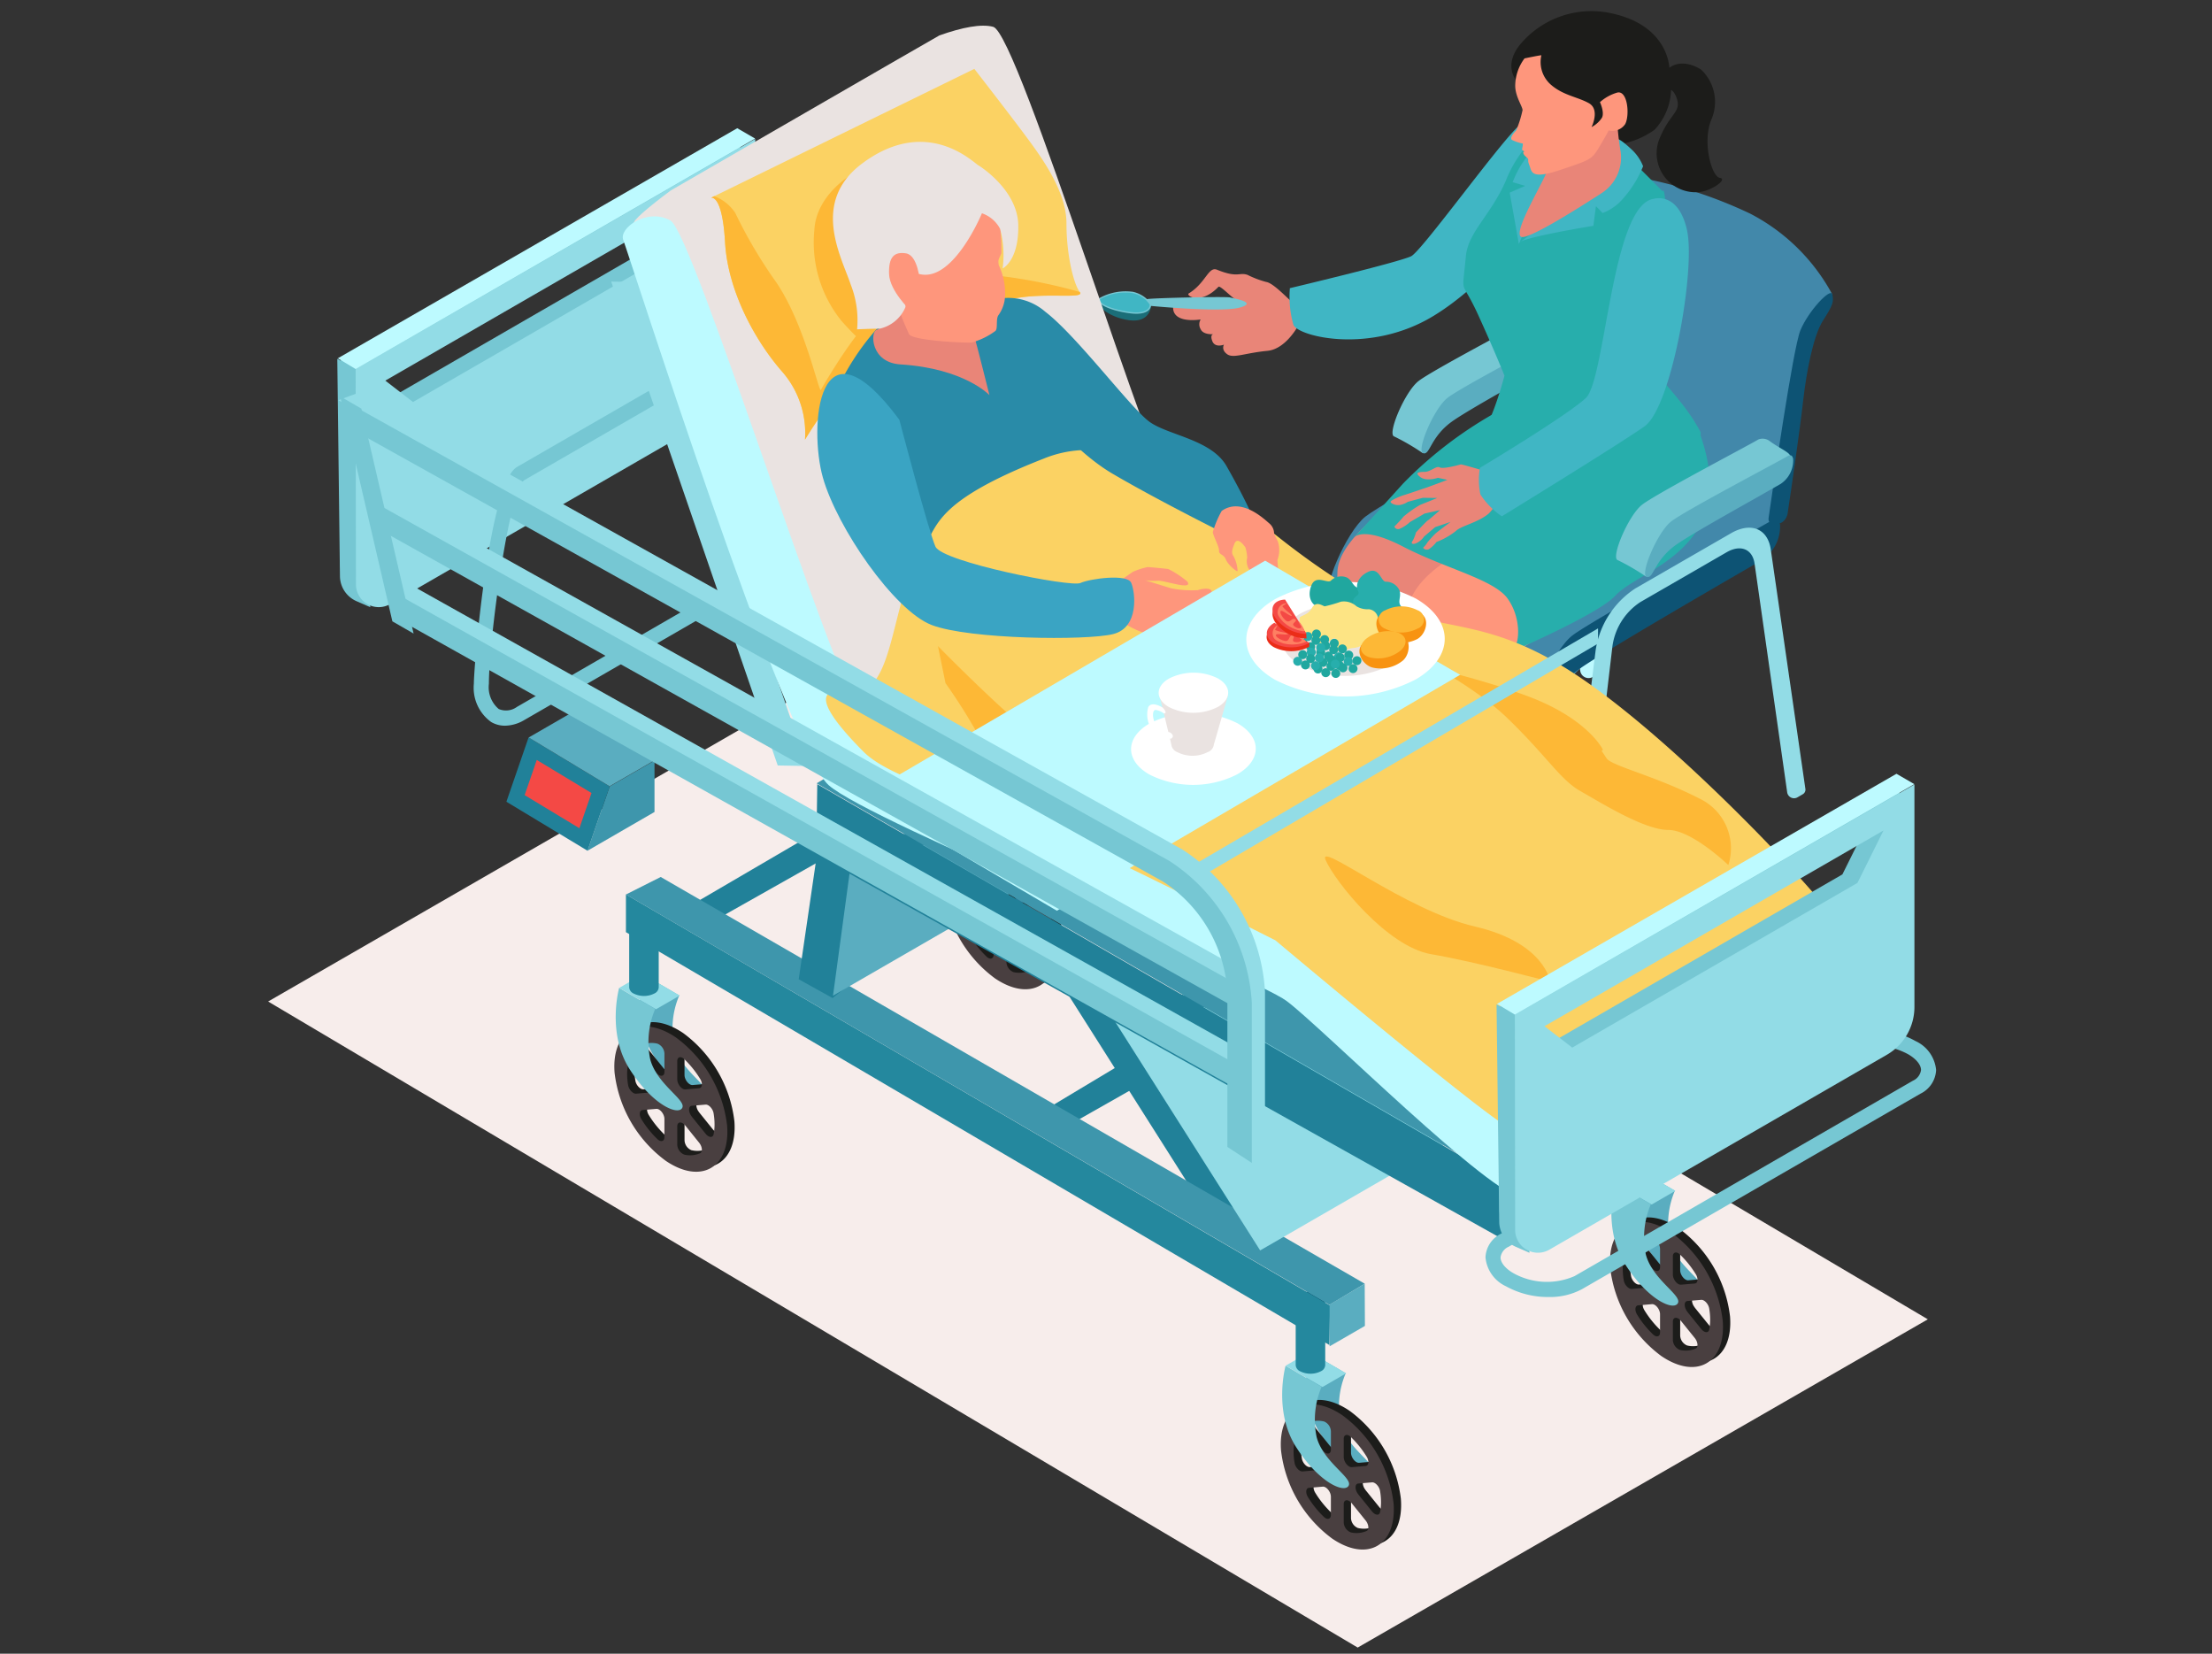 <svg xmlns="http://www.w3.org/2000/svg" xmlns:xlink="http://www.w3.org/1999/xlink" width="198" height="148" viewBox="0 0 198 148"><rect x="0" y="0" width="198" height="148" fill="#333333" stroke="none"/><defs><clipPath id="a"><rect width="198" height="148" transform="translate(938 1524)" fill="none"/></clipPath><clipPath id="b"><rect width="149.302" height="146.447" fill="none"/></clipPath></defs><g transform="translate(-938 -1524)" clip-path="url(#a)"><g transform="translate(962 1525)"><path d="M0,73.332,97.529,131.15l51.034-29.376-97.7-57.76Z" transform="translate(0 15.298)" fill="#f7edeb"/><g clip-path="url(#b)"><path d="M93.5,50.391a.935.935,0,0,0,.457-.942L90.9,28.325c-.27-1.858-1.78-2.473-3.555-1.449L78.781,31.82a8.041,8.041,0,0,0-3.555,5.553l-2.965,23.89a.752.752,0,0,0,1.121.744.951.951,0,0,0,.493-.717l2.862-24.321a5.649,5.649,0,0,1,2.5-3.931l7.72-4.458c1.251-.722,2.314-.286,2.5,1.026l2.88,20.263a.751.751,0,0,0,1.12.544Z" transform="translate(25.114 9.17)" fill="#bdfaff"/><path d="M86.782,24.5c-.031.282.073.48.282.491h.658a1.1,1.1,0,0,1-.939-.491" transform="translate(30.161 8.515)" fill="#4288aa"/><path d="M110.711,36.59c1.048-.605-16.683-9.622-17.525-10.316-.319-.263-1.1-.623-1.542-.357-1.325.8-16.156,8.957-17.9,10.337s-4.008,6.763-3.1,7.057S88.148,56.82,89.757,53.658C92.111,49.032,106.9,38.79,110.711,36.59" transform="translate(24.481 8.976)" fill="#4288aa"/><path d="M85.949,30.912a1.1,1.1,0,0,0,.939.491c.679.022,3.4,1.618,8.835,4.6a67.093,67.093,0,0,1,8.719,5.586l.93-.282s1.451-10.066,1.284-11.34,3.488-8.364,3.488-8.364a17.466,17.466,0,0,0-7.351-7.236,40.357,40.357,0,0,0-11.131-3.435c-.125-.668-2.131,1.451-2.862,3.215-.658,1.567-2.474,14.139-2.85,16.771" transform="translate(29.873 3.754)" fill="#4288aa"/><path d="M105.378,18.847c.129.667.065.927-.84,2.339s-1.5,4.816-1.746,6.94c-.356,3.126-1.113,8.279-1.419,10.326-.065.439-.449.875-.764.872l-.656-.007c-.208,0-.322-.2-.28-.488.376-2.635,2.191-15.2,2.843-16.773.729-1.756,2.733-3.877,2.862-3.21" transform="translate(34.64 6.507)" fill="#0d5374"/><path d="M104.412,37.432a3.587,3.587,0,0,0,1.674-3.231c-.077-.407-.282-.623-.724-.357-1.325.8-16.157,8.957-17.9,10.336s-4.008,6.763-3.1,7.057.9-2.113,3.814-4.13c2.353-1.627,12.43-7.474,16.241-9.674" transform="translate(29.248 11.722)" fill="#0d5374"/><path d="M107.5,58.155a.47.47,0,0,0,.23-.476l-3.1-21.434c-.27-1.858-1.78-2.473-3.555-1.447L92.506,39.74a8.035,8.035,0,0,0-3.554,5.553l-3,24.154a.619.619,0,0,0,.924.613l.462-.267a.475.475,0,0,0,.233-.353l2.889-24.551a5.652,5.652,0,0,1,2.5-3.931l7.722-4.458c1.251-.722,2.314-.286,2.5,1.026L106.1,57.984a.619.619,0,0,0,.923.449Z" transform="translate(29.874 11.923)" fill="#92dce6"/><path d="M90.062,22.013c.748-.4-.575-.834-1.6-1.6a1.056,1.056,0,0,0-1.03-.166c-.93.559-9.2,4.885-10.426,5.851s-2.81,4.743-2.175,4.95a20.1,20.1,0,0,1,2.56,1.492s.387-3.94,12.667-10.53" transform="translate(25.96 7.011)" fill="#76c7d3"/><path d="M88.693,23.879a2.52,2.52,0,0,0,1.174-2.267c-.054-.284-.2-.437-.507-.249-.93.558-9.2,4.884-10.426,5.851s-2.81,4.742-2.175,4.948.628-1.482,2.674-2.9c1.649-1.141,6.588-3.845,9.261-5.388" transform="translate(26.629 7.397)" fill="#5aadc0"/><path d="M82.583,29.994s-10.475,5.371-10.742,9.667,3.222,18.8,3.222,20.678-3.669,4.61-3.669,4.61l-2.687,3.357,4.072-.224L79.493,63.7l.27-.895a21.351,21.351,0,0,1-1.745-3.983c-.628-2.2,1.253-7.519,2.1-11.727s-.714-5.282-.714-5.282l1.3-.364,2.594-1.56,1.344-4.342Z" transform="translate(23.881 10.425)" fill="#e98578"/><path d="M83.876,34.777s-7.922,2.686-8.191,6.982,3.492,20.813,3.492,22.693-1.612,7.25-1.612,7.25l3.811,1.622,3.171-5.65,1.03-1.342-.492-1.344s-.985-.4-1.432-2.64-.268-6.937.582-11.144-.717-5.282-.717-5.282l1.3-.364L87.412,44l1.342-4.342Z" transform="translate(26.301 12.088)" fill="#fe967c"/><path d="M86.627,25.885l-1.961,1.132a36.551,36.551,0,0,0-8.116,6.247c-3.172,3.514-4.462,4.9-4.462,4.9s.689-1.189,4.462.765,8.122,2.932,9.344,4.644,1.067,3.939.577,4.405l-.491.466s7.994-3.439,9.541-5.117,5.718-2.785,7.673-6.451-.311-8.584-.311-8.584Z" transform="translate(25.056 8.997)" fill="#27aeac"/><path d="M80.074,56.742s-.036.27-.989.819a10.1,10.1,0,0,1-2.306.866s-.244-.141-.424-.275c-.66.639-.9,2.188-2.182,3.036-1.442.954-4.044,1.148-5.374,1.321-2.469.317-.562-1.934.023-2.884.9-1.466,1.345-.928,4.423-1.125,2.029-.129,2.64-1.807,3.764-2.687A7.881,7.881,0,0,0,79.085,53.3c.171-.384,1.369,1.273,1.178,2.248Z" transform="translate(23.484 18.505)" fill="#652e27"/><path d="M80.16,55.822c-.367,1.247-2.664,1.563-3.544,2s-1,2.273-2.443,3.226S70.13,62.37,68.8,62.541c-2.467.317-.561-1.932.024-2.884a12.86,12.86,0,0,1,3.1-2.946c-.074.11-1.759,1.846,1.319,1.651,2.029-.128,2.64-1.807,3.764-2.687a7.866,7.866,0,0,0,2.077-2.517.794.794,0,0,0,.008-.714c.059.094.12.185.187.275.977,1.294,1.247,1.857.88,3.1" transform="translate(23.484 18.228)" fill="#cb492b"/><path d="M76.018,59.91c-.018,0,.108-.12.108-.12-.02.023-.057.065-.108.12" transform="translate(26.421 20.781)" fill="#f3af9f"/><path d="M86.124,60.916a8.471,8.471,0,0,1-1.771,1.808l-.418-.294a15.509,15.509,0,0,1-2.264,2.737c-1.724,1.651-6.654,1.43-6.931.806s.726-1.958,1.431-2.761a2.68,2.68,0,0,1,3-.659,3.157,3.157,0,0,0,3.4-1.039,16.855,16.855,0,0,0,2.664-3.97c.057-.356.873.628,1,1.3.005.042.016.171.028.353a4.813,4.813,0,0,1-.135,1.722" transform="translate(25.962 19.975)" fill="#652e27"/><path d="M83.284,58.826c-.012-.17-.023-.3-.028-.333a1.533,1.533,0,0,1,.028.333" transform="translate(28.937 20.331)" fill="#652e27"/><path d="M86.123,58.688c-.019,1.229-1.283,2.346-1.852,2.9s-.88,1.924-2.6,3.572-6.654,1.408-6.931.786.854-2.054,1.56-2.856a14.572,14.572,0,0,1,2.089-1.869,3.341,3.341,0,0,0,.384-.407c-.291.478-.485,1.159.4,1.543a3.157,3.157,0,0,0,3.4-1.039,16.831,16.831,0,0,0,2.664-3.971,1.286,1.286,0,0,0,0-.563c.414.945.9,1.009.887,1.908" transform="translate(25.963 19.735)" fill="#cb492b"/><path d="M71.472,19.461l-.252,1.017c-.577-.41-2.067-2.1-2.768-2.2a8.7,8.7,0,0,1-1.68-.637c-.757-.253-.865.3-2.734-.461-.768-.311-1,1.194-2.521,2.122-.3.186,1.062,1.079,2.653-.588.166-.174,1.415,1.214,1.643,1.149a4.532,4.532,0,0,1-2.021.759,1.055,1.055,0,0,1-.757-.557s-2.885-.086-2.919.392c-.115,1.629,2.463,1.175,2.463,1.175a.843.843,0,0,0,0,.871c.252.557,1.213.442,1.213.442s-.427-.051-.171.62c.247.644,1.043.322,1.043.322s-.272.449.284.853,1.554-.1,3.62-.3c1.73-.175,2.854-2.451,2.854-2.451Z" transform="translate(20.893 5.957)" fill="#e98578"/><path d="M91.744,11.778l.321-3.536s-2.089-1.768-3.616-.562-8.774,11.29-9.724,11.732c-1.2.563-10.849,2.854-10.849,2.854a9.148,9.148,0,0,0,.322,3.295c.482,1.044,6.831,2.612,12.456-.764S91.825,13.868,91.744,11.778" transform="translate(23.583 2.523)" fill="#40b6c4"/><path d="M59.621,19.392c.353-.1.247.416.247.416s-.082,1.516-1.953,1.264-3.126-1.4-2.672-1.852,2.218-.221,2.975-.069,1.4.24,1.4.24" transform="translate(19.169 6.588)" fill="#1b6e78"/><path d="M59.5,19.306c.353-.1,7.025-.252,7.429-.152s2.527.455.858.91-7.935-.151-7.935-.151-.05.91-1.92.656-3.133-.91-2.678-1.364a4.827,4.827,0,0,1,2.982-.557,2.72,2.72,0,0,1,1.263.658" transform="translate(19.172 6.466)" fill="#76c7d3"/><path d="M58.507,20.46c1.132,0,1.191-.565,1.194-.588l.009-.123-.329-.389a2.6,2.6,0,0,0-1.2-.624,2.689,2.689,0,0,0-.524-.042,4.4,4.4,0,0,0-2.347.563.14.14,0,0,0-.049.16c.111.329,1.136.794,2.657,1a4.487,4.487,0,0,0,.59.043" transform="translate(19.203 6.498)" fill="#40b6c4"/><path d="M92.818,8.847l4.424,4.424s.133-.7.3,1.706-1.849,9.884-1.849,12.135,2.974,4.018,4.9,7.634c.558,1.047-4.289,4.886-6.534,4.672-5.5-.528-13.5-4.036-12.873-4.778.884-1.044,1.888-4.876,1.888-4.876s-.722-1.849-2.33-5.385-1.482-1.485-1.125-5.3c.2-2.153,2.17-3.616,3.536-6.669a11.411,11.411,0,0,1,2.812-4.18Z" transform="translate(27.594 2.859)" fill="#27aeac"/><path d="M86.053,9.74S83.28,8.083,83.912,6.425s-.9-.241-.9-.241-1.143-1.3.3-3.134A8.312,8.312,0,0,1,91.9.277c4.762,1.175,4.824,4.792,4.824,4.792s1.04-.945,2.831.15a3.969,3.969,0,0,1,.964,4.4c-.9,2.048,0,5.212.724,5.3s-.636,1.12-1.808,1.267a3.486,3.486,0,0,1-3.645-4.641c.964-2.442,2.02-2.471,1.6-3.737-.217-.648-.512-.753-.512-.753A5.485,5.485,0,0,1,95.4,10.615,7.617,7.617,0,0,1,90.361,12c-1.085-.12-4.308-2.26-4.308-2.26" transform="translate(28.702 0)" fill="#1c1c1a"/><path d="M91.929,8.93c-.054-.154-.473-1.12,1.245.482a4.071,4.071,0,0,1,1.038,1.513,10.14,10.14,0,0,1-1.742,2.833,4.548,4.548,0,0,1-1.88,1.35l-.6-.61-.23,1.757s-6.113.988-6.676,1.511,4.795-3.647,5.82-4.059A5.991,5.991,0,0,0,91.061,11.7a3.079,3.079,0,0,0,.868-2.772" transform="translate(28.865 2.955)" fill="#40b6c4"/><path d="M86.927,8.526l.681-.457L87.387,9.21s-.035-.365-1.178,2.079c-.407.869-2.92,6.738-2.92,6.738l-.817-4.593,1.385-.605L82.735,12.5s1.356-3.877,4.192-3.977" transform="translate(28.665 2.805)" fill="#40b6c4"/><path d="M91.867,7.229a22.714,22.714,0,0,0,.27,2.622,3.784,3.784,0,0,1-1.691,3.936c-2.457,1.59-6.529,4.129-7.156,3.9-.9-.332,2.308-5.4,2.459-6.33s.511-2.442.511-2.442Z" transform="translate(28.893 2.513)" fill="#e98578"/><path d="M83.765,3.208a4.132,4.132,0,0,0-.834,2.44c0,1.046.764,2.009.643,2.25a9.945,9.945,0,0,1-.562,1.768c-.241.241-.6.683-.363.844a4.3,4.3,0,0,0,.965.322,1.93,1.93,0,0,1-.063.446c-.057.171.239.272.239.272s-.216-.034-.115.194.329.317.4.453-.069.115.136.613.069,1.276,2.691.4,2.862-.935,3.465-1.93.935-1.627.935-1.627a1.372,1.372,0,0,0,1.477-.573c.422-.814.21-3.1-.755-2.8a3.966,3.966,0,0,0-1.507.844s.422.9.181,1.387a2.482,2.482,0,0,1-.934.844s.784-1.567-.241-2.14S87.2,6.523,86.086,5.528a2.691,2.691,0,0,1-.814-2.591c.09-.061-1.507.271-1.507.271" transform="translate(28.699 1.018)" fill="#fe967c"/><path d="M83.352,30.8s-2.418-.725-2.505-.7-1.569.443-1.885.268-.807.4-1.362.4-.908.081-.356.481S78.8,31.3,78.8,31.3l.844.182L77.99,32.1s-2.094.717-2.241.749-1.225.46-1.191.608.445.332.833.276a1.838,1.838,0,0,0,.709-.283l1.341-.361,1.3.016-1.558.628a10.4,10.4,0,0,0-1.466,1.039c-.189.257-.819.893-.819.893a.359.359,0,0,0,.449.209,3.21,3.21,0,0,0,.943-.613L77.6,34.5l1.383-.31s-.98.868-1.09.923-1.058,1.071-1.058,1.071a3.821,3.821,0,0,1-.272.71c-.1.115-.252.395.19.3a1.708,1.708,0,0,0,.813-.645l.985-.838,1.379-.464s-1.109.835-1.318,1.007a9.9,9.9,0,0,0-.744.814,2.166,2.166,0,0,1-.362.453c-.11.055.19.3.472.172a2.818,2.818,0,0,0,.689-.65,6.548,6.548,0,0,0,1.726-.973c.451-.472,2.023-.763,2.979-1.594A6.18,6.18,0,0,0,84.8,31.9Z" transform="translate(25.914 10.462)" fill="#e98578"/><path d="M96.044,12.485s2.221-.745,3.012,2.784-1.384,15.876-3.8,17.571-12.772,8.05-12.772,8.05a6.944,6.944,0,0,1-1.922-1.958,6.331,6.331,0,0,1-.039-2.38s7.7-4.607,9.472-6.241,2.315-17.237,6.053-17.827" transform="translate(27.949 4.317)" fill="#40b6c4"/><path d="M104.912,30.226c.748-.4-.575-.834-1.6-1.6a1.056,1.056,0,0,0-1.03-.166c-.93.559-9.2,4.885-10.426,5.851s-2.81,4.743-2.175,4.95a20.005,20.005,0,0,1,2.56,1.492s.387-3.94,12.667-10.53" transform="translate(31.121 9.866)" fill="#76c7d3"/><path d="M103.543,32.092a2.52,2.52,0,0,0,1.174-2.267c-.054-.284-.2-.437-.507-.249-.93.558-9.2,4.884-10.426,5.851s-2.81,4.742-2.175,4.948.628-1.482,2.674-2.9c1.651-1.141,6.588-3.845,9.261-5.388" transform="translate(31.791 10.251)" fill="#5aadc0"/><path d="M59.5,72.105l-6.233,3.537-1.853-1.516,6.738-4.043Z" transform="translate(17.869 24.359)" fill="#218199"/><path d="M40.458,56.605,30.014,62.5l-1.853-1.516,10.949-6.4Z" transform="translate(9.788 18.972)" fill="#218199"/><path d="M67.135,87.375l25.528-14.74-1.74-1L51.994,63.5Z" transform="translate(18.072 22.071)" fill="#218199"/><path d="M69.261,89.058s-1.123,4.043.941,7.273,4.353,4.172,4.712,3.455-2.29-2.109-2.873-4.353a7.538,7.538,0,0,1,.449-4.487Z" transform="translate(23.967 30.954)" fill="#5aadc0"/><path d="M77.848,101.108c.28,3.777-2.35,5.277-5.5,3.136a11.439,11.439,0,0,1-4.576-7.894c-.28-3.779,2.349-5.278,5.5-3.136a11.44,11.44,0,0,1,4.578,7.894m-6.241-7.346a2.252,2.252,0,0,0-1.423.125c-.241.111-.191.59.09.939l1.232,1.528c.323.4.728.367.728-.062V94.657a1,1,0,0,0-.627-.895m-.674,4.366c.323-.028.323-.563,0-.965L69.7,95.632c-.282-.349-.647-.384-.716-.059a4.4,4.4,0,0,0-.088.9,6.061,6.061,0,0,0,.088,1c.069.4.434.791.716.767Zm1.3,4.008V100.5c0-.429-.4-.93-.728-.9l-1.232.105c-.282.024-.332.446-.09.835a8.908,8.908,0,0,0,1.423,1.768c.31.294.627.2.627-.171m1.148-6.816v1.635c0,.43.4.931.728.9l1.232-.105c.282-.024.331-.446.092-.835a9.047,9.047,0,0,0-1.422-1.768c-.313-.294-.629-.2-.629.171m.629,8.374a2.251,2.251,0,0,0,1.422-.125c.24-.111.19-.59-.092-.939L74.11,101.1c-.323-.4-.728-.367-.728.062V102.8a1,1,0,0,0,.629.895m.672-3.4,1.236,1.531c.282.349.644.384.713.059a4.4,4.4,0,0,0,.088-.9,6.06,6.06,0,0,0-.088-1c-.069-.4-.431-.79-.713-.767l-1.236.105c-.325.028-.325.563,0,.965" transform="translate(23.548 32.057)" fill="#1c1c1a"/><path d="M77.363,101.4c.28,3.779-2.349,5.278-5.5,3.137a11.439,11.439,0,0,1-4.576-7.894c-.28-3.779,2.349-5.278,5.5-3.136a11.434,11.434,0,0,1,4.576,7.893m-6.239-7.344a2.252,2.252,0,0,0-1.423.125c-.241.111-.191.59.09.939l1.232,1.528c.323.4.728.367.728-.062V94.947a1,1,0,0,0-.627-.895m-.674,4.366c.323-.028.323-.563,0-.965l-1.234-1.531c-.282-.349-.647-.384-.716-.059a4.4,4.4,0,0,0-.088.9,6.061,6.061,0,0,0,.088,1c.069.4.434.791.716.767Zm1.3,4.008v-1.635c0-.429-.4-.931-.728-.9l-1.232.105c-.282.024-.332.446-.09.835a8.908,8.908,0,0,0,1.423,1.768c.31.294.627.2.627-.171M72.9,95.61v1.635c0,.43.4.931.728.9l1.232-.105c.282-.024.332-.446.09-.835a8.907,8.907,0,0,0-1.423-1.768c-.31-.294-.627-.2-.627.171m.627,8.374a2.252,2.252,0,0,0,1.423-.125c.241-.111.191-.59-.09-.939l-1.232-1.528c-.323-.4-.728-.367-.728.062v1.636a1,1,0,0,0,.627.895m.674-3.4,1.236,1.531c.28.349.645.384.714.059a4.4,4.4,0,0,0,.088-.9,6.061,6.061,0,0,0-.088-1c-.069-.4-.434-.79-.714-.767l-1.236.105c-.323.028-.323.563,0,.965" transform="translate(23.38 32.157)" fill="#493f40"/><path d="M67.663,89.957S66.54,94,68.6,97.23s4.353,4.172,4.712,3.455-2.29-2.109-2.872-4.353a7.531,7.531,0,0,1,.447-4.487Z" transform="translate(23.412 31.267)" fill="#76c7d3"/><path d="M70.887,92.18l-3.3-1.907,2.124-1.226,3.3,1.907Z" transform="translate(23.49 30.95)" fill="#92dce6"/><path d="M68.492,88.9a.441.441,0,0,1-.185-.4,1.383,1.383,0,0,1,.625-1.081.447.447,0,0,1,.439-.047.434.434,0,0,1,.187.4,1.379,1.379,0,0,1-.627,1.081.442.442,0,0,1-.441.046" transform="translate(23.742 30.355)" fill="#024b67"/><path d="M70.9,85.794a.659.659,0,0,1-.384.542,2.07,2.07,0,0,1-1.87,0,.668.668,0,0,1-.389-.534.648.648,0,0,1,.384-.546,2.07,2.07,0,0,1,1.87,0,.662.662,0,0,1,.389.538" transform="translate(23.723 29.554)" fill="#024b67"/><path d="M70.9,85.609v5.816a.646.646,0,0,1-.384.542,2.065,2.065,0,0,1-1.87,0,.664.664,0,0,1-.389-.539V85.6a.67.67,0,0,0,.389.534,2.065,2.065,0,0,0,1.87,0,.657.657,0,0,0,.384-.527" transform="translate(23.723 29.752)" fill="#24889e"/><path d="M24.992,63.969s-1.123,4.041.941,7.273,4.353,4.172,4.711,3.455-2.288-2.109-2.87-4.353a7.531,7.531,0,0,1,.447-4.487Z" transform="translate(8.58 22.234)" fill="#5aadc0"/><path d="M33.577,76.017c.28,3.779-2.349,5.278-5.5,3.137A11.439,11.439,0,0,1,23.5,71.26c-.28-3.779,2.349-5.278,5.5-3.136a11.433,11.433,0,0,1,4.576,7.893m-6.241-7.344a2.249,2.249,0,0,0-1.422.125c-.241.11-.191.59.09.939l1.232,1.528c.323.4.728.367.728-.062V69.568a1,1,0,0,0-.628-.895m-.672,4.366c.323-.028.323-.563,0-.965l-1.236-1.531c-.28-.349-.645-.384-.714-.059a4.4,4.4,0,0,0-.088.9,6.06,6.06,0,0,0,.088,1c.069.4.434.791.714.767Zm1.3,4.008V75.412c0-.429-.4-.931-.728-.9l-1.232.105c-.282.024-.332.446-.09.836a8.95,8.95,0,0,0,1.422,1.768c.311.294.628.2.628-.171m1.148-6.816v1.635c0,.43.4.931.728.9l1.232-.105c.282-.024.332-.446.09-.835A8.907,8.907,0,0,0,29.74,70.06c-.31-.294-.627-.2-.627.171M29.74,78.6a2.252,2.252,0,0,0,1.423-.125c.241-.111.191-.59-.09-.939l-1.232-1.528c-.323-.4-.728-.367-.728.062V77.71a1,1,0,0,0,.627.895m.674-3.4,1.234,1.531c.282.349.647.384.716.059a4.4,4.4,0,0,0,.088-.9,6.06,6.06,0,0,0-.088-1c-.069-.4-.434-.79-.716-.767l-1.234.105c-.323.028-.323.563,0,.965" transform="translate(8.161 23.336)" fill="#1c1c1a"/><path d="M33.094,76.308c.28,3.779-2.349,5.278-5.5,3.137a11.439,11.439,0,0,1-4.576-7.894c-.28-3.779,2.349-5.278,5.5-3.136a11.433,11.433,0,0,1,4.576,7.893m-6.239-7.344a2.252,2.252,0,0,0-1.423.125c-.241.11-.191.59.09.939l1.232,1.528c.323.4.728.367.728-.062V69.859a1,1,0,0,0-.627-.895m-.674,4.366c.323-.028.323-.563,0-.965l-1.234-1.531c-.282-.349-.647-.384-.716-.059a4.4,4.4,0,0,0-.088.9,6.06,6.06,0,0,0,.088,1c.069.4.434.791.716.767Zm1.3,4.008V75.7c0-.429-.4-.931-.728-.9l-1.232.105c-.282.024-.332.446-.09.836a8.908,8.908,0,0,0,1.423,1.768c.31.294.627.2.627-.171m1.148-6.816v1.635c0,.43.4.931.728.9l1.232-.105c.282-.024.332-.446.09-.835a8.949,8.949,0,0,0-1.422-1.768c-.311-.294-.628-.2-.628.171m.628,8.374a2.249,2.249,0,0,0,1.422-.125c.241-.111.191-.59-.09-.939L29.358,76.3c-.323-.4-.728-.367-.728.062V78a1,1,0,0,0,.628.895m.672-3.4,1.236,1.531c.28.349.645.384.714.059a4.4,4.4,0,0,0,.088-.9,6.06,6.06,0,0,0-.088-1c-.069-.4-.434-.79-.714-.767l-1.236.105c-.323.028-.323.563,0,.965" transform="translate(7.993 23.438)" fill="#493f40"/><path d="M23.394,64.868s-1.123,4.041.941,7.273,4.353,4.172,4.712,3.455-2.29-2.109-2.872-4.353a7.531,7.531,0,0,1,.447-4.487Z" transform="translate(8.025 22.546)" fill="#76c7d3"/><path d="M26.618,67.092l-3.3-1.907,2.124-1.226,3.3,1.907Z" transform="translate(8.104 22.23)" fill="#92dce6"/><path d="M24.222,63.816a.441.441,0,0,1-.185-.4,1.383,1.383,0,0,1,.625-1.081.447.447,0,0,1,.439-.047.434.434,0,0,1,.187.4,1.381,1.381,0,0,1-.625,1.081.445.445,0,0,1-.442.046" transform="translate(8.355 21.635)" fill="#024b67"/><path d="M26.627,60.706a.659.659,0,0,1-.384.542,2.07,2.07,0,0,1-1.87,0,.668.668,0,0,1-.389-.534.648.648,0,0,1,.384-.546,2.07,2.07,0,0,1,1.87,0,.662.662,0,0,1,.389.538" transform="translate(8.336 20.834)" fill="#024b67"/><path d="M26.627,60.521v5.816a.648.648,0,0,1-.384.542,2.065,2.065,0,0,1-1.87,0,.664.664,0,0,1-.389-.539V60.512a.67.67,0,0,0,.389.534,2.065,2.065,0,0,0,1.87,0,.657.657,0,0,0,.384-.527" transform="translate(8.336 21.032)" fill="#24889e"/><path d="M23.767,62.035l62.969,36.95.055-3.537L23.767,58.659Z" transform="translate(8.261 20.388)" fill="#24889e"/><path d="M23.767,59.068,86.736,95.794,89.9,93.9,26.881,57.5Z" transform="translate(8.261 19.986)" fill="#3e96ac"/><path d="M91.127,76.937S90,80.978,92.067,84.21s4.353,4.172,4.712,3.455-2.29-2.109-2.872-4.353a7.531,7.531,0,0,1,.447-4.487Z" transform="translate(31.567 26.741)" fill="#5aadc0"/><path d="M99.712,88.985c.282,3.779-2.349,5.278-5.5,3.136a11.433,11.433,0,0,1-4.576-7.893c-.28-3.779,2.349-5.278,5.5-3.136a11.434,11.434,0,0,1,4.576,7.893m-6.239-7.344a2.252,2.252,0,0,0-1.423.125c-.241.111-.191.59.09.939l1.232,1.528c.323.4.728.367.728-.062V82.536a1,1,0,0,0-.627-.895M92.8,86.007c.323-.028.323-.563,0-.965l-1.234-1.531c-.282-.349-.647-.384-.716-.059a4.4,4.4,0,0,0-.088.9,6.06,6.06,0,0,0,.088,1c.069.4.434.791.716.767Zm1.3,4.008V88.38c0-.429-.4-.931-.728-.9l-1.232.105c-.282.024-.332.446-.09.836a8.908,8.908,0,0,0,1.423,1.768c.31.294.627.2.627-.171M95.248,83.2v1.635c0,.429.4.931.728.9l1.232-.105c.282-.024.332-.446.09-.836a8.95,8.95,0,0,0-1.422-1.768c-.311-.294-.628-.2-.628.171m.628,8.374a2.249,2.249,0,0,0,1.422-.125c.241-.111.191-.59-.09-.939L95.976,88.98c-.323-.4-.728-.367-.728.062v1.636a1,1,0,0,0,.628.895m.672-3.4L97.784,89.7c.282.349.645.384.714.059a4.4,4.4,0,0,0,.088-.9,6.061,6.061,0,0,0-.088-1c-.069-.4-.433-.791-.714-.767l-1.236.105c-.323.028-.323.563,0,.965" transform="translate(31.148 27.844)" fill="#1c1c1a"/><path d="M99.228,89.276c.28,3.779-2.349,5.278-5.5,3.137a11.439,11.439,0,0,1-4.576-7.894c-.28-3.779,2.349-5.278,5.5-3.137a11.439,11.439,0,0,1,4.576,7.894m-6.239-7.344a2.252,2.252,0,0,0-1.423.125c-.241.111-.191.59.09.939l1.232,1.528c.323.4.728.367.728-.062V82.827a1,1,0,0,0-.627-.895M92.315,86.3c.323-.028.323-.563,0-.965L91.08,83.8c-.28-.349-.645-.384-.714-.059a4.4,4.4,0,0,0-.088.9,6.061,6.061,0,0,0,.088,1c.069.4.434.791.714.767Zm1.3,4.008V88.671c0-.429-.4-.931-.728-.9l-1.232.105c-.282.024-.331.446-.09.836a8.907,8.907,0,0,0,1.423,1.768c.31.294.627.2.627-.171m1.148-6.816v1.635c0,.429.4.931.728.9l1.232-.105c.282-.024.332-.446.09-.835a8.907,8.907,0,0,0-1.423-1.768c-.31-.294-.627-.2-.627.171m.627,8.374a2.252,2.252,0,0,0,1.423-.125c.241-.111.191-.59-.09-.939l-1.232-1.528c-.323-.4-.728-.367-.728.062v1.636a1,1,0,0,0,.627.895m.674-3.4L97.3,89.993c.28.349.645.384.714.059a4.4,4.4,0,0,0,.088-.9,6.059,6.059,0,0,0-.088-1c-.069-.4-.434-.791-.714-.767l-1.236.105c-.323.028-.323.563,0,.965" transform="translate(30.979 27.945)" fill="#493f40"/><path d="M89.529,77.836s-1.123,4.043.941,7.273,4.353,4.172,4.711,3.455-2.288-2.109-2.872-4.353a7.537,7.537,0,0,1,.449-4.487Z" transform="translate(31.012 27.054)" fill="#76c7d3"/><path d="M92.753,80.06l-3.3-1.907,2.124-1.226,3.3,1.907Z" transform="translate(31.09 26.738)" fill="#92dce6"/><path d="M90.357,76.784a.441.441,0,0,1-.185-.4A1.378,1.378,0,0,1,90.8,75.3a.445.445,0,0,1,.439-.049.434.434,0,0,1,.187.4,1.379,1.379,0,0,1-.627,1.081.442.442,0,0,1-.441.046" transform="translate(31.341 26.142)" fill="#024b67"/><path d="M92.762,73.674a.659.659,0,0,1-.384.542,2.07,2.07,0,0,1-1.87,0,.665.665,0,0,1-.389-.534.648.648,0,0,1,.384-.546,2.067,2.067,0,0,1,1.869,0,.661.661,0,0,1,.391.538" transform="translate(31.322 25.342)" fill="#024b67"/><path d="M92.762,73.489v5.816a.648.648,0,0,1-.384.542,2.065,2.065,0,0,1-1.87,0,.664.664,0,0,1-.389-.539V73.48a.667.667,0,0,0,.389.534,2.065,2.065,0,0,0,1.87,0,.657.657,0,0,0,.384-.527" transform="translate(31.322 25.54)" fill="#24889e"/><path d="M46.858,51.849s-1.123,4.043.941,7.273,4.353,4.172,4.711,3.455-2.288-2.109-2.872-4.353a7.537,7.537,0,0,1,.449-4.487Z" transform="translate(16.18 18.021)" fill="#2c7698"/><path d="M55.443,63.9c.28,3.777-2.349,5.277-5.5,3.136a11.439,11.439,0,0,1-4.576-7.894c-.28-3.779,2.349-5.278,5.5-3.136A11.433,11.433,0,0,1,55.443,63.9M49.2,56.553a2.252,2.252,0,0,0-1.423.125c-.241.111-.191.59.09.939L49.1,59.146c.323.4.728.367.728-.062V57.448a1,1,0,0,0-.627-.895m-.674,4.366c.323-.027.323-.563,0-.965L47.3,58.423c-.282-.349-.647-.384-.716-.058a4.38,4.38,0,0,0-.088.895,6.06,6.06,0,0,0,.088,1c.069.4.434.791.716.767Zm1.3,4.008V63.292c0-.429-.4-.93-.728-.9l-1.232.105c-.282.024-.332.446-.09.835A8.869,8.869,0,0,0,49.2,65.1c.31.294.627.2.627-.171m1.148-6.816v1.635c0,.43.4.931.728.9l1.232-.105c.282-.024.332-.446.09-.835a8.908,8.908,0,0,0-1.423-1.768c-.31-.294-.627-.2-.627.171m.627,8.374a2.261,2.261,0,0,0,1.423-.124c.241-.112.191-.592-.09-.941l-1.232-1.528c-.323-.4-.728-.367-.728.062V65.59a1,1,0,0,0,.627.895m.674-3.4,1.236,1.531c.28.349.645.384.714.059a4.4,4.4,0,0,0,.088-.9,6.06,6.06,0,0,0-.088-1c-.069-.4-.434-.79-.714-.767l-1.236.105c-.323.028-.323.563,0,.965" transform="translate(15.761 19.124)" fill="#1c1c1a"/><path d="M54.959,64.19c.28,3.777-2.349,5.277-5.5,3.136a11.439,11.439,0,0,1-4.576-7.894c-.28-3.779,2.349-5.278,5.5-3.136a11.433,11.433,0,0,1,4.576,7.894M48.72,56.844a2.252,2.252,0,0,0-1.423.125c-.241.112-.191.59.09.939l1.232,1.528c.323.4.728.367.728-.062V57.739a1,1,0,0,0-.627-.895m-.674,4.366c.323-.027.323-.563,0-.965l-1.236-1.531c-.28-.349-.645-.384-.714-.058a4.38,4.38,0,0,0-.088.895,6.061,6.061,0,0,0,.088,1c.069.4.434.791.714.767Zm1.3,4.008V63.583c0-.429-.4-.93-.728-.9l-1.232.105c-.282.024-.332.446-.09.835a8.869,8.869,0,0,0,1.423,1.768c.31.294.627.2.627-.171M50.495,58.4v1.636c0,.429.4.93.728.9l1.232-.105c.282-.024.332-.446.09-.835a8.95,8.95,0,0,0-1.422-1.768c-.311-.294-.628-.2-.628.171m.628,8.374a2.258,2.258,0,0,0,1.422-.124c.241-.112.191-.592-.09-.941l-1.232-1.528c-.323-.4-.728-.367-.728.062v1.636a1,1,0,0,0,.628.895m.672-3.4,1.236,1.531c.28.349.645.384.714.059a4.4,4.4,0,0,0,.088-.9,6.032,6.032,0,0,0-.088-1c-.069-.4-.434-.791-.714-.768L51.8,62.41c-.323.028-.323.563,0,.965" transform="translate(15.593 19.225)" fill="#493f40"/><path d="M45.259,52.748s-1.123,4.041.941,7.273,4.353,4.172,4.711,3.455-2.288-2.109-2.872-4.353a7.538,7.538,0,0,1,.449-4.487Z" transform="translate(15.625 18.334)" fill="#35849f"/><path d="M48.483,54.971l-3.3-1.907L47.3,51.838l3.3,1.907Z" transform="translate(15.703 18.018)" fill="#40b6c4"/><path d="M46.088,51.7a.441.441,0,0,1-.185-.4,1.378,1.378,0,0,1,.625-1.079.445.445,0,0,1,.439-.049.434.434,0,0,1,.187.4,1.381,1.381,0,0,1-.625,1.081.445.445,0,0,1-.442.046" transform="translate(15.955 17.423)" fill="#024b67"/><path d="M48.493,48.585a.66.66,0,0,1-.384.542,2.07,2.07,0,0,1-1.87,0,.668.668,0,0,1-.389-.534.648.648,0,0,1,.384-.546,2.07,2.07,0,0,1,1.87,0,.662.662,0,0,1,.389.538" transform="translate(15.936 16.622)" fill="#024b67"/><path d="M48.493,48.4v5.816a.648.648,0,0,1-.384.542,2.07,2.07,0,0,1-1.87,0,.664.664,0,0,1-.389-.539V48.392a.67.67,0,0,0,.389.534,2.065,2.065,0,0,0,1.87,0,.657.657,0,0,0,.384-.527" transform="translate(15.936 16.82)" fill="#24889e"/><path d="M70.509,90.113l3.16-1.825-.019-3.773-3.141,1.86Z" transform="translate(24.507 29.375)" fill="#5aadc0"/><path d="M69.8,88.458l25.528-14.74-1.74-1-38.93-8.13Z" transform="translate(18.999 22.448)" fill="#92dce6"/><path d="M35.244,68.177l3.032,1.684L59.071,53.117,36.985,56.273Z" transform="translate(12.25 18.462)" fill="#218199"/><path d="M37.522,69.444,63.05,54.7l-1.74-1L39.225,56.857Z" transform="translate(13.042 18.665)" fill="#5aadc0"/><path d="M6.315,44.78l1.233.539L6.238,24.007l-1.643-.923.237,19.46A2.473,2.473,0,0,0,6.315,44.78" transform="translate(1.597 8.023)" fill="#76c7d3"/><path d="M40.588,7.92V30.686L7.163,48.167A1.621,1.621,0,0,1,4.79,46.727l.032-18.208ZM9.959,31.469l25.528-14.74,2.334-4.695L7.48,29.553Z" transform="translate(1.665 2.753)" fill="#76c7d3"/><path d="M41.58,8.482V28.4a4.941,4.941,0,0,1-2.47,4.277L8.9,50.115a2.041,2.041,0,0,1-3.06-1.764l-.026-19.27ZM10.951,32.031l25.528-14.74L38.813,12.6,8.471,30.115Z" transform="translate(2.021 2.948)" fill="#92dce6"/><path d="M4.628,28.366l1.6.962L41.983,8.7l-1.6-.927Z" transform="translate(1.609 2.701)" fill="#bdfaff"/><path d="M16.456,57.834a2.441,2.441,0,0,1-1.238-.329,3.766,3.766,0,0,1-1.552-3.427c0-1.627,1.372-17.96,3.853-19.393L46.86,17.745a1.117,1.117,0,0,1,1.144,0c2.253,1.3,3.381,13.842,3.381,15.331,0,2.847-1.691,6.053-3.851,7.3L18.191,57.321a3.5,3.5,0,0,1-1.736.513M47.415,18.981,18.191,35.854c-1.412.911-3.179,14.492-3.179,18.225a2.554,2.554,0,0,0,.879,2.26,1.663,1.663,0,0,0,1.627-.185L46.86,39.212c1.722-.995,3.178-3.8,3.178-6.133,0-3.268-1.463-12.972-2.622-14.1" transform="translate(4.75 6.113)" fill="#76c7d3"/><path d="M22.788,17.959,37.695,61.264l2.621.046L25.41,18Z" transform="translate(7.921 6.242)" fill="#92dce6"/><path d="M36.411,57.678,98.624,92.49l-.276-5.443L36.5,51.336Z" transform="translate(12.655 17.843)" fill="#218199"/><path d="M36.432,55.662,98.284,91.373l28.889-16.994L65.32,38.668Z" transform="translate(12.663 13.44)" fill="#3e96ac"/><path d="M24.292,18.651c.431,1.078,14.729,41.1,18.516,44.47,2.385,2.1,23.65,10.578,40.6,22.235,10.12,6.94,19.243,19.365,20.389,20.214,3.059,2.264,26.332-16.952,28.959-17.1s1.455-4.191,1.455-4.191-20.281-19.567-24.068-21.763c0,0-34.134-14.513-36.762-17.707S58.736,1.672,56.459,1.065c-1.065-.283-2.749.04-4.811.768-.054.013-24.054,13.88-24.054,13.88-2.116,1.577-3.4,2.7-3.3,2.938" transform="translate(8.442 0.335)" fill="#eae3e1"/><path d="M105.588,97.234S85.311,77.659,81.518,75.469c0,0-34.135-14.519-36.762-17.708S29.877,15.188,27.835,14.009s-4.668.654-4.23,1.742S38.192,61.169,41.985,64.53,79.913,81.574,82.977,83.845s18.526,17.727,21.151,17.57,1.459-4.18,1.459-4.18" transform="translate(8.187 4.737)" fill="#bdfaff"/><path d="M86.5,91.55a7.775,7.775,0,0,1-3.8-.959A3.17,3.17,0,0,1,80.863,88a2.471,2.471,0,0,1,1.4-2.121l30.292-17.49a7.454,7.454,0,0,1,6.805.256,3.17,3.17,0,0,1,1.838,2.585,2.475,2.475,0,0,1-1.4,2.122L89.506,90.844a6.088,6.088,0,0,1-3.006.706m29.044-22.51a4.748,4.748,0,0,0-2.318.522L82.934,87.051a1.227,1.227,0,0,0-.724.954c0,.466.435,1,1.164,1.419a6.176,6.176,0,0,0,5.458.255l30.292-17.49a1.227,1.227,0,0,0,.724-.953c0-.468-.435-1-1.164-1.419a6.476,6.476,0,0,0-3.14-.776" transform="translate(28.106 23.527)" fill="#76c7d3"/><path d="M21.213,57.839l6-3.469v-4.6L23.2,52.083Z" transform="translate(7.373 17.298)" fill="#3e96ac"/><path d="M15.828,53.987l7.262,4.385,1.985-5.755-7.262-4.385Z" transform="translate(5.501 16.764)" fill="#218199"/><path d="M23.025,52.688l-4.9-2.961-1.085,3.149,4.9,2.961Z" transform="translate(5.922 17.284)" fill="#f44945"/><path d="M24.546,53.2l4.012-2.316-7.236-4.37L17.31,48.833Z" transform="translate(6.016 16.168)" fill="#5aadc0"/><path d="M29.411,15.378s1.011-.418,1.267,3.948c.243,4.393,2.7,8.854,5.134,11.63a8.338,8.338,0,0,1,2.021,6.064,43.416,43.416,0,0,1,4.3-5.889c1.94-2.021,11.535-6.158,14.392-6.738s6.414.081,5.9-.593-1.186-3.207-1.186-6.145-2.345-6.064-3.787-8-4.46-5.822-4.46-5.822l-23.286,11.4Z" transform="translate(10.222 1.331)" fill="#fbd263"/><path d="M39.408,10.981s-2.948,1.768-3.117,4.8a11.154,11.154,0,0,0,2.443,8.169c1.936,2.19,2.61,2.358,2.947,2.527s1.854-.842,1.854-.842L39.745,10.9Z" transform="translate(12.605 3.787)" fill="#fdb836"/><path d="M29.411,12.437s1.011-.418,1.267,3.948c.243,4.393,2.7,8.854,5.134,11.63a8.338,8.338,0,0,1,2.021,6.064,43.416,43.416,0,0,1,4.3-5.889c1.94-2.021,11.535-6.158,14.392-6.738s6.414.081,5.9-.593A46.833,46.833,0,0,0,54.5,19.337c-2.776-.081-8.584,3.369-10.012,3.544s-5.053,6.4-5.229,6.738-1.428-5.9-4.043-9.689a42.22,42.22,0,0,1-3.625-6.145,3.856,3.856,0,0,0-1.887-1.5Z" transform="translate(10.222 4.271)" fill="#fdb836"/><path d="M41.377,21.643a22.232,22.232,0,0,0-3.649,5.727c-1.011,2.752,1.179,10.724,2.19,12.8s8.646,11.343,10.556,12.633,9.545-4.491,11.511-7.018,3.369-3.594,2.358-4.661-2.64-1.234-2.864-2.75.392-3.706-2.7-8.367-5.11-5.727-5.559-6.962-.9-2.583-3.2-3.032-6.346-.337-8.647,1.628" transform="translate(13.023 6.881)" fill="#298ba8"/><path d="M71.223,31.59s-4.761-.667-6.485-1.516a10.29,10.29,0,0,0-8.17-.168c-9.77,3.818-9.477,6.034-10.724,7.86-3.145,4.6-2.471,13.7-6.738,13.027s-.9,3.144,1.348,5.39,9.022,4.155,12.933,5.446,23.9,11.4,23.9,11.4S97.052,89.648,98.4,89.873a20.805,20.805,0,0,0,2.919.225s24.93-19.316,25.6-19.316-12.128-14.15-21.785-20.887-13.364-3.706-20.776-8.2S72.122,32.039,71.223,31.59" transform="translate(12.88 10.129)" fill="#fbd263"/><path d="M56.7,38.1l1.094-.757a6.774,6.774,0,0,1,1.306-.422c.3,0,1.853.168,1.853.168a8.483,8.483,0,0,1,1.726,1.137c.511.815-2.063-.127-2.652-.085A5.8,5.8,0,0,1,58.89,38.1l2.316.716a9.473,9.473,0,0,0,2.4.168c.464-.168,1.389-.252,1.221.253s-.926.968-.926.968a.425.425,0,0,1,0,.632,3.591,3.591,0,0,0-.464.464.333.333,0,0,1,.127.464c-.168.3-.464.337-.59.42s.085.8-2.147.969a7.139,7.139,0,0,1-4.38-1.643s-.127-3.032.252-3.411" transform="translate(19.613 12.831)" fill="#fe967c"/><path d="M43.827,28.2s2.61,9.968,3.229,11.343,12.1,3.649,12.97,3.256,4.183-.842,4.548-.026.757,4.013-1.628,4.6-12.859.476-16.227-.815-8.479-8.73-9.742-13.2-.505-15.074,6.85-5.165" transform="translate(12.679 8.378)" fill="#3aa4c3"/><path d="M47.891,19.49a5.048,5.048,0,0,1,5.39.786c2.864,2.19,7.692,8.7,9.376,9.883s5.506,1.573,6.851,3.93c2.61,4.576,3.481,7.215,3.312,7.328s-.505-2.33-2.133-2.33-1.966.729-1.966.729-5.614-2.807-9.433-5.053-7.635-7.13-9.433-10.107S45.308,20.5,47.891,19.49" transform="translate(16.279 6.62)" fill="#298ba8"/><path d="M63.549,33.29a8.992,8.992,0,0,0-.8,1.9c.027.337.583,1.3.559,1.671s.415.274.613.782,1.007,1.128,1.048,1.035a3.088,3.088,0,0,0-.356-1.319c-.217-.278-.144-.588.034-1.023.034-.082.222-.9,1.019.222a3.7,3.7,0,0,1,.162.914,1.428,1.428,0,0,0,.094.923c.225.333.3.605.229.7a4.472,4.472,0,0,0-.144.849c-.042.263-.071.95.243.784a5.069,5.069,0,0,0,.92-.976l-.513.852a.781.781,0,0,0,.6.016,2.75,2.75,0,0,0,.713-.687c.12-.133.835-.621.713-1.027a6.957,6.957,0,0,1-.146-1.229,2.468,2.468,0,0,0,.044-1.629l-.345-.712a1.193,1.193,0,0,0-.4-.9c-.429-.356-2.5-2.405-4.285-1.144" transform="translate(21.81 11.43)" fill="#fe967c"/><path d="M41.892,20.183s-.842,1.291-1.4,1.459-.561,2.92,2.135,3.089c5.743.358,7.972,2.752,7.972,2.752S49.415,22.767,49.3,22.43s-4.773-3.762-7.412-2.246" transform="translate(13.969 6.881)" fill="#e98578"/><path d="M51.424,14.217a17.707,17.707,0,0,1,.225,3.257c-.168.449-.337.505-.225,1.066a5.864,5.864,0,0,1,.562,2.7,3.188,3.188,0,0,1-.619,1.8c-.224.392,0,1.234-.28,1.4a6.487,6.487,0,0,1-2.078,1.011c-.674.057-5.222-.168-5.614-.729a30.338,30.338,0,0,1-1.4-3.651,2.463,2.463,0,0,1-1.459-1.459c-.393-1.123-.505-2.358.28-2.358a3.618,3.618,0,0,1,1.965.505c.168.225,1.461,1.628,1.629,1.573a23.858,23.858,0,0,0,3.424-4.043,22.675,22.675,0,0,0,1.684-3.2,5.764,5.764,0,0,1,1.91,2.133" transform="translate(13.982 4.2)" fill="#fe967c"/><path d="M50.57,10.8s3.481,2.133,3.537,5.334-1.4,3.874-1.4,3.874a9.158,9.158,0,0,0-.224-3.537,2.885,2.885,0,0,0-1.629-1.4s-2.542,6.162-5.559,5.446C40.8,19.446,44.225,22.7,44,23.488A3.275,3.275,0,0,1,41.7,25.4c-.787,0-2.021.057-2.021.057a8.7,8.7,0,0,0-.562-3.986c-.842-2.527-3.649-7.412,1.067-10.894,5.844-4.314,9.994.057,10.387.225" transform="translate(13.04 3.016)" fill="#eae3e1"/><path d="M44,18.562s-.168-2.3-1.236-2.47-1.571.337-1.516,1.853,1.91,3.256,1.91,3.256Z" transform="translate(14.334 5.582)" fill="#fe967c"/><path d="M93.316,51.309s-1.348-2.807-6.85-4.828-9.546-2.471-11.006-3.706,5.727,2.245,9.321,5.727S89.5,54,91.295,55.015s5.727,3.481,7.86,3.481,5.39,3.145,5.39,3.145a4.923,4.923,0,0,0-2.582-5.952c-3.931-2.021-7.862-2.92-8.31-3.594l-.449-.674Z" transform="translate(26.161 14.779)" fill="#fdb836"/><path d="M90.36,67.351s-.449-3.481-6.738-4.942-14.15-7.749-13.364-5.951c.841,1.922,5.5,7.749,9.433,8.422s10.669,2.47,10.669,2.47" transform="translate(24.401 19.512)" fill="#fdb836"/><path d="M64.427,55.362s-1.516,1.011-7.58-.337-8.591-4.38-8.928-5.222a51.232,51.232,0,0,0-2.752-4.323l-.674-3.314s7.131,7.3,10.332,9.321,9.6,3.874,9.6,3.874" transform="translate(15.465 14.656)" fill="#fdb836"/><path d="M66.031,60.73V59.293L48.658,49.079v1.476Z" transform="translate(16.912 17.058)" fill="#fbb248"/><path d="M61.55,63.54V62.1l36.1-21.11v1.358Z" transform="translate(21.393 14.248)" fill="#92dce6"/><path d="M48.658,54.526l17.37,10.216,36.1-21.115c-.079,0-17.456-10.216-17.456-10.216L48.738,54.425Z" transform="translate(4.574 15.764)" fill="#bdfaff"/><path d="M6.786,33.52,84.82,77.1V74.926L6.786,31.344Z" transform="translate(2.359 10.894)" fill="#92dce6"/><path d="M8.795,39.9,84.121,82.083V79.907L8.795,37.721Z" transform="translate(3.057 13.111)" fill="#92dce6"/><path d="M87.612,93.28V78.968a16.23,16.23,0,0,0-7.367-12.706L6.738,25.271l-2.077.759,75,42.071a12.693,12.693,0,0,1,5.762,9.938l.765,16.043Z" transform="translate(1.62 8.783)" fill="#92dce6"/><path d="M86.2,94.03V79.718a16.23,16.23,0,0,0-7.367-12.706L5.327,26.021V28.2L78.251,68.851a12.693,12.693,0,0,1,5.762,9.938V92.6Z" transform="translate(1.852 9.044)" fill="#76c7d3"/><path d="M6.786,34.645,84.82,78.227V76.051L6.786,32.469Z" transform="translate(2.359 11.285)" fill="#76c7d3"/><path d="M8.795,41.023,84.121,83.208V81.032L8.795,38.846Z" transform="translate(3.057 13.502)" fill="#76c7d3"/><path d="M9.459,45.714l1.9,1.094L6.683,26.679l-1.9-1.1Z" transform="translate(1.663 8.892)" fill="#76c7d3"/><path d="M83.315,87.655l1.233.539-1.31-21.312L81.6,65.959l.237,19.46a2.473,2.473,0,0,0,1.482,2.236" transform="translate(28.36 22.926)" fill="#76c7d3"/><path d="M117.588,50.795V73.561L84.163,91.042A1.621,1.621,0,0,1,81.79,89.6l.032-18.208ZM86.959,74.344,112.488,59.6l2.334-4.695L84.48,72.428Z" transform="translate(28.428 17.655)" fill="#76c7d3"/><path d="M118.58,51.357V71.271a4.941,4.941,0,0,1-2.47,4.277L85.9,92.99a2.041,2.041,0,0,1-3.06-1.764l-.026-19.27ZM87.951,74.906l25.528-14.74,2.334-4.695L85.471,72.99Z" transform="translate(28.784 17.85)" fill="#92dce6"/><path d="M81.628,71.241l1.6.962,35.756-20.63-1.6-.927Z" transform="translate(28.372 17.603)" fill="#bdfaff"/><path d="M67.558,46.667a13.878,13.878,0,0,0,12.557-.023c3.478-2.008,3.5-5.254.039-7.249a13.878,13.878,0,0,0-12.557.022c-3.478,2.009-3.5,5.254-.039,7.25" transform="translate(22.584 13.175)" fill="#fff"/><path d="M69,44.886a8.892,8.892,0,0,0,8.046-.015c2.229-1.287,2.24-3.366.026-4.645a8.892,8.892,0,0,0-8.046.015c-2.229,1.287-2.241,3.366-.026,4.645" transform="translate(23.406 13.65)" fill="#eae3e1"/><path d="M73.107,41.734s1.443-3.307.7-3.179-.718-.606-1.3-.915a1.318,1.318,0,0,0-1.441.3c-.337.248-1.344-.586-1.737.433s.066,1.729.577,1.889-.468,1.016,1,1.273a9.93,9.93,0,0,0,2.2.2" transform="translate(24.048 13.041)" fill="#20a79f"/><path d="M73.833,42.3s3.324-1.4,2.7-1.818-.1-.935-.311-1.559a1.321,1.321,0,0,0-1.247-.779c-.415-.051-.571-1.35-1.558-.883s-1.143,1.3-.884,1.767-1.038.415-.155,1.609A9.974,9.974,0,0,0,73.833,42.3" transform="translate(25.048 12.917)" fill="#27aeac"/><path d="M75.537,40.68a.921.921,0,0,0-.831-.779,1.883,1.883,0,0,1-1.09-.26,1.68,1.68,0,0,0-1.4-.415,12.411,12.411,0,0,1-1.454.415c-.208-.051-.779-.519-1.143.156s-1.092.675-1.092.883-.1.624.209.779-.676,0,.362.728,1.4,1.039,2.078.571.5-.346.658.536.745.139,1.42.086a2.312,2.312,0,0,0,1.143-.415.916.916,0,0,0,.728.156c.519-.053,1.35-.935,1.09-1.3s-.675-1.143-.675-1.143" transform="translate(23.811 13.622)" fill="#fde484"/><path d="M74.412,42.368a3.169,3.169,0,0,0,2.87-.005c.794-.458,1.124-1.806.334-2.261a4.759,4.759,0,0,0-3.551.04c-.794.46-.443,1.771.346,2.226" transform="translate(25.587 13.826)" fill="#f89311"/><path d="M74.359,41.53a3.169,3.169,0,0,0,2.87-.005.874.874,0,0,0,.008-1.656,3.166,3.166,0,0,0-2.869.005.874.874,0,0,0-.009,1.656" transform="translate(25.64 13.739)" fill="#fdb836"/><path d="M73.595,44.35a3.173,3.173,0,0,0,2.8-.624c.676-.619.709-2.005-.162-2.28a4.764,4.764,0,0,0-3.458.8c-.676.62-.051,1.825.818,2.1" transform="translate(25.196 14.377)" fill="#f89311"/><path d="M73.36,43.517a3.173,3.173,0,0,0,2.8-.624c.676-.619.522-1.344-.349-1.62a3.169,3.169,0,0,0-2.8.624c-.678.62-.522,1.345.348,1.62" transform="translate(25.231 14.309)" fill="#fdb836"/><path d="M71.86,42.455a.4.4,0,1,1-.4-.4.4.4,0,0,1,.4.4" transform="translate(24.7 14.618)" fill="#20a79f"/><path d="M71.322,42.082a.4.4,0,1,1-.4-.4.4.4,0,0,1,.4.4" transform="translate(24.512 14.488)" fill="#20a79f"/><path d="M71.282,42.506a.4.4,0,1,1-.4-.4.4.4,0,0,1,.4.4" transform="translate(24.499 14.635)" fill="#20a79f"/><path d="M71.6,42.981a.4.4,0,1,1-.4-.4.4.4,0,0,1,.4.4" transform="translate(24.611 14.8)" fill="#27aeac"/><path d="M70.935,42.93a.4.4,0,1,1-.4-.4.4.4,0,0,1,.4.4" transform="translate(24.378 14.783)" fill="#20a79f"/><path d="M70.755,42.249a.4.4,0,1,1-.4-.4.4.4,0,0,1,.4.4" transform="translate(24.316 14.546)" fill="#20a79f"/><path d="M70.421,42.686a.4.4,0,1,1-.4-.4.4.4,0,0,1,.4.4" transform="translate(24.2 14.698)" fill="#20a79f"/><path d="M71.68,43.56a.4.4,0,1,1-.4-.4.4.4,0,0,1,.4.4" transform="translate(24.637 15.002)" fill="#20a79f"/><path d="M71.141,43.187a.4.4,0,1,1-.4-.4.4.4,0,0,1,.4.4" transform="translate(24.45 14.872)" fill="#20a79f"/><path d="M71.1,43.611a.4.4,0,1,1-.4-.4.4.4,0,0,1,.4.4" transform="translate(24.436 15.019)" fill="#20a79f"/><path d="M71.423,44.086a.4.4,0,1,1-.4-.4.4.4,0,0,1,.4.4" transform="translate(24.548 15.184)" fill="#20a79f"/><path d="M70.755,44.035a.4.4,0,1,1-.4-.4.4.4,0,0,1,.4.4" transform="translate(24.316 15.167)" fill="#20a79f"/><path d="M70.575,43.354a.4.4,0,1,1-.4-.4.4.4,0,0,1,.4.4" transform="translate(24.253 14.93)" fill="#20a79f"/><path d="M70.241,43.791a.4.4,0,1,1-.4-.4.4.4,0,0,1,.4.4" transform="translate(24.137 15.082)" fill="#20a79f"/><path d="M72.824,43.238a.4.4,0,1,1-.4-.4.4.4,0,0,1,.4.4" transform="translate(25.035 14.89)" fill="#20a79f"/><path d="M72.284,42.866a.4.4,0,1,1-.4-.4.4.4,0,0,1,.4.4" transform="translate(24.847 14.76)" fill="#20a79f"/><path d="M72.246,43.29a.4.4,0,1,1-.4-.4.4.4,0,0,1,.4.4" transform="translate(24.834 14.908)" fill="#27aeac"/><path d="M72.567,43.765a.4.4,0,1,1-.4-.4.4.4,0,0,1,.4.4" transform="translate(24.946 15.073)" fill="#20a79f"/><path d="M71.9,43.714a.4.4,0,1,1-.4-.4.4.4,0,0,1,.4.4" transform="translate(24.713 15.055)" fill="#20a79f"/><path d="M71.719,43.033a.4.4,0,1,1-.4-.4.4.4,0,0,1,.4.4" transform="translate(24.651 14.818)" fill="#20a79f"/><path d="M71.385,43.47a.4.4,0,1,1-.4-.4.4.4,0,0,1,.4.4" transform="translate(24.535 14.971)" fill="#27aeac"/><path d="M70.331,43.046a.4.4,0,1,1-.4-.4.4.4,0,0,1,.4.4" transform="translate(24.168 14.823)" fill="#27aeac"/><path d="M70.074,43.572a.4.4,0,1,1-.4-.4.4.4,0,0,1,.4.4" transform="translate(24.079 15.006)" fill="#27aeac"/><path d="M69.226,42.84a.4.4,0,1,1-.4-.4.4.4,0,0,1,.4.4" transform="translate(23.784 14.751)" fill="#20a79f"/><path d="M68.892,43.277a.4.4,0,1,1-.4-.4.4.4,0,0,1,.4.4" transform="translate(23.668 14.903)" fill="#27aeac"/><path d="M70.678,41.838a.4.4,0,1,1-.4-.4.4.4,0,0,1,.4.4" transform="translate(24.289 14.403)" fill="#20a79f"/><path d="M70.138,41.465a.4.4,0,1,1-.4-.4.4.4,0,0,1,.4.4" transform="translate(24.101 14.273)" fill="#20a79f"/><path d="M70.1,41.889a.4.4,0,1,1-.4-.4.4.4,0,0,1,.4.4" transform="translate(24.088 14.421)" fill="#20a79f"/><path d="M70.421,42.365a.4.4,0,1,1-.4-.4.4.4,0,0,1,.4.4" transform="translate(24.2 14.586)" fill="#27aeac"/><path d="M69.753,42.313a.4.4,0,1,1-.4-.4.4.4,0,0,1,.4.4" transform="translate(23.968 14.568)" fill="#20a79f"/><path d="M69.573,41.632a.4.4,0,1,1-.4-.4.4.4,0,0,1,.4.4" transform="translate(23.905 14.331)" fill="#27aeac"/><path d="M69.239,42.069a.4.4,0,1,1-.4-.4.4.4,0,0,1,.4.4" transform="translate(23.789 14.483)" fill="#20a79f"/><path d="M69.793,42.673a.4.4,0,1,1-.4-.4.4.4,0,0,1,.4.4" transform="translate(23.981 14.694)" fill="#27aeac"/><path d="M69.753,43.1a.4.4,0,1,1-.4-.4.4.4,0,0,1,.4.4" transform="translate(23.968 14.841)" fill="#20a79f"/><path d="M69.406,43.521a.4.4,0,1,1-.4-.4.4.4,0,0,1,.4.4" transform="translate(23.847 14.988)" fill="#20a79f"/><path d="M67,40.875c-.887.512-.9,1.33-.04,1.83a3.507,3.507,0,0,0,3.169-.023l.036-.354-2.06-.693Z" transform="translate(23.052 14.207)" fill="#eb2d18"/><path d="M67.014,40.618c-.887.512-.9,1.331-.039,1.83a3.5,3.5,0,0,0,3.168-.023Z" transform="translate(23.057 14.118)" fill="#f44945"/><path d="M67.177,40.772a.83.83,0,0,0-.453.743c.043.492.221.631.938.888a3.276,3.276,0,0,0,2.033-.125c.12-.12-.714-.585-.819-.559s.431.267.446.362-.2.284-.613.2.137-.544-.206-.588-.228.579-.676.493-.893-.412-.8-.55.837.032,1.031-.046-.462-.181-.671-.232a3.406,3.406,0,0,1-.447-.154Z" transform="translate(23.191 14.171)" fill="#fe7f62"/><path d="M67.843,39.388c-1.023.036-1.422.752-.893,1.6a3.5,3.5,0,0,0,2.81,1.466l-.023-.438-1.748-2.475Z" transform="translate(23.189 13.69)" fill="#eb2d18"/><path d="M69.759,42.143a3.5,3.5,0,0,1-2.81-1.466c-.53-.845-.129-1.56.893-1.6Z" transform="translate(23.188 13.583)" fill="#f44945"/><path d="M67.892,39.319a.829.829,0,0,0-.748.443c-.194.455-.1.66.411,1.224a3.272,3.272,0,0,0,1.854.844c.163-.05-.356-.852-.461-.879s.257.439.225.53-.307.16-.636-.112.376-.416.093-.614-.472.4-.827.119-.6-.784-.453-.864.724.422.933.445-.323-.377-.484-.52a3.367,3.367,0,0,1-.323-.346Z" transform="translate(23.305 13.666)" fill="#fe7f62"/><path d="M58.944,52.11a8.715,8.715,0,0,0,7.89-.015c2.186-1.261,2.2-3.3.026-4.555a8.723,8.723,0,0,0-7.891.013c-2.186,1.263-2.2,3.3-.024,4.556" transform="translate(19.924 16.198)" fill="#fff"/><path d="M60.547,49.7a2.989,2.989,0,0,0,2.7-.005.824.824,0,0,0,.008-1.56,2.993,2.993,0,0,0-2.7,0,.825.825,0,0,0-.008,1.562" transform="translate(20.851 16.618)" fill="#eae3e1"/><path d="M62.647,49.845h1.465l1.256-4.361L63.345,46.74H61.182l-2.024-1.5,1.117,4.6Z" transform="translate(20.562 15.724)" fill="#eae3e1"/><path d="M60.059,47a4.861,4.861,0,0,0,4.4-.008c1.218-.7,1.224-1.839.013-2.539a4.862,4.862,0,0,0-4.4.008c-1.218.7-1.224,1.839-.013,2.539" transform="translate(20.561 15.27)" fill="#fff"/><path d="M60.3,46.7A4.021,4.021,0,0,0,63.94,46.7a1.109,1.109,0,0,0,.011-2.1,4.025,4.025,0,0,0-3.638.007,1.109,1.109,0,0,0-.011,2.1" transform="translate(20.699 15.35)" fill="#fff"/><path d="M59.779,46.325s-.977-.628-1.291-.035a2.427,2.427,0,0,0,.733,2.477,4.863,4.863,0,0,0,1.291.349s.383-.175.035-.489-.838.14-1.291-.593-.419-1.5-.105-1.5a1.615,1.615,0,0,1,.733.314s.418.035-.105-.523" transform="translate(20.292 16)" fill="#fff"/></g></g></g></svg>